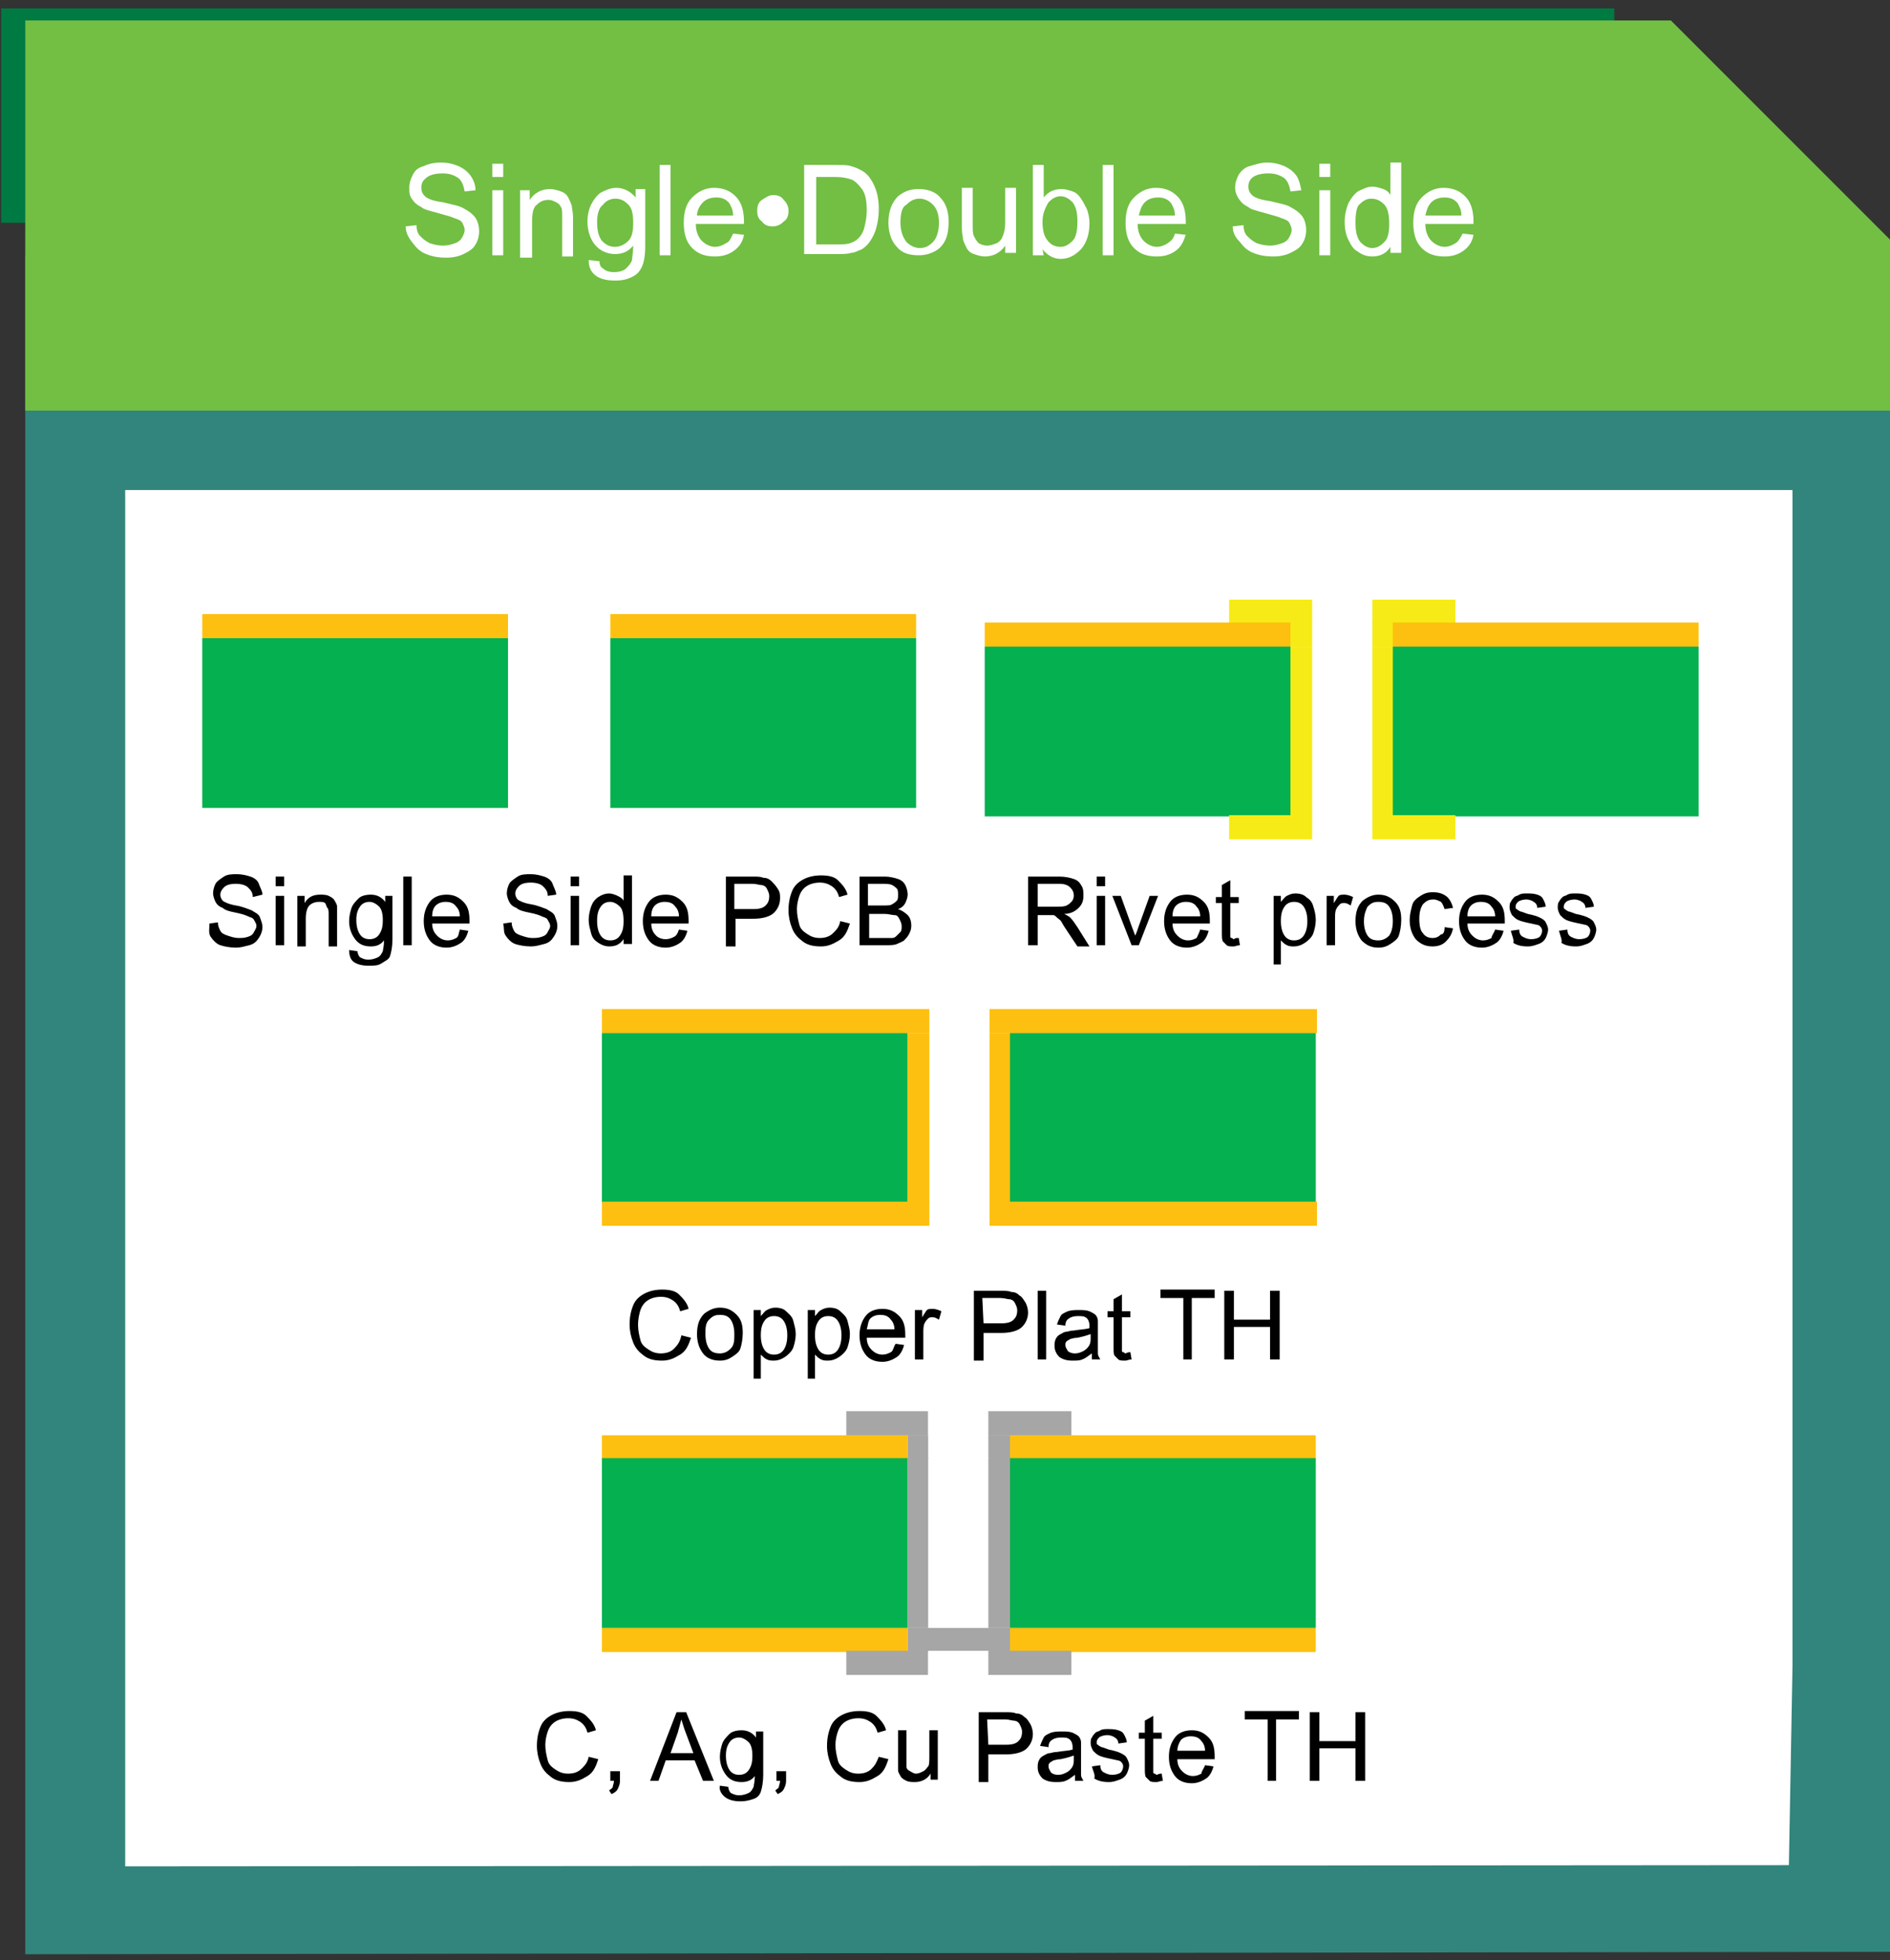 <?xml version="1.0" encoding="utf-8"?>
<!-- Generator: Adobe Illustrator 22.1.0, SVG Export Plug-In . SVG Version: 6.00 Build 0)  -->
<svg version="1.1" id="Layer_1" xmlns="http://www.w3.org/2000/svg" xmlns:xlink="http://www.w3.org/1999/xlink" x="0px" y="0px"
	 viewBox="0 0 157 162.8" style="enable-background:new 0 0 157 162.8;" xml:space="preserve">
<rect x="0" y="0" width="157" height="162.8" fill="#333333" stroke="none"/>
<style type="text/css">
	.st0{fill:#007A43;}
	.st1{opacity:0.6;}
	.st2{fill:#32BCAD;}
	.st3{fill:#FFFFFF;}
	.st4{fill:#FDC010;}
	.st5{fill:#04B04F;}
	.st6{enable-background:new    ;}
	.st7{fill:#F6EB16;}
	.st8{fill:#72BF44;}
	.st9{fill:#A6A6A6;}
</style>
<g id="Layer_1_1_">
	<g>
		<rect x="0.1" y="0.7" class="st0" width="134" height="17.8"/>
		<g class="st1">
			<polygon class="st2" points="2.1,162.3 2.1,41.5 2.1,21.2 157.2,21.2 157.2,141.8 157.1,162.1 			"/>
		</g>
		<g>
			<polygon class="st3" points="10.4,155 10.4,57.2 10.4,40.7 148.9,40.7 148.9,138.4 148.6,154.9 			"/>
		</g>
		<g>
			<rect x="16.8" y="51" class="st4" width="25.4" height="2"/>
			<rect x="50.7" y="51" class="st4" width="25.4" height="2"/>
			<rect x="16.8" y="53" class="st5" width="25.4" height="14.1"/>
			<rect x="50.7" y="53" class="st5" width="25.4" height="14.1"/>
			<g>
				<g>
					<g class="st6">
						<path d="M17.4,76.7l0.7-0.1c0,0.3,0.1,0.5,0.2,0.7s0.3,0.3,0.6,0.4s0.6,0.2,0.9,0.2s0.5,0,0.8-0.1s0.4-0.2,0.5-0.4
							s0.2-0.3,0.2-0.5s-0.1-0.3-0.2-0.5s-0.3-0.2-0.5-0.3c-0.2-0.1-0.5-0.2-1-0.3s-0.9-0.2-1.1-0.4c-0.3-0.1-0.5-0.3-0.6-0.5
							s-0.2-0.5-0.2-0.7c0-0.3,0.1-0.6,0.2-0.8s0.4-0.4,0.7-0.6s0.7-0.2,1.1-0.2s0.8,0.1,1.1,0.2s0.6,0.3,0.7,0.6s0.3,0.6,0.3,0.9
							L21,74.5c0-0.4-0.2-0.6-0.4-0.8s-0.6-0.3-1-0.3c-0.5,0-0.8,0.1-1,0.3s-0.3,0.4-0.3,0.6s0.1,0.4,0.2,0.5s0.5,0.3,1.1,0.4
							s1,0.3,1.3,0.4c0.3,0.2,0.6,0.3,0.7,0.6s0.2,0.5,0.2,0.8s-0.1,0.6-0.3,0.9s-0.4,0.5-0.8,0.6s-0.7,0.2-1.1,0.2
							c-0.5,0-1-0.1-1.3-0.2s-0.6-0.4-0.8-0.7S17.4,77.1,17.4,76.7z"/>
						<path d="M22.9,73.6v-0.8h0.7v0.8H22.9z M22.9,78.5v-4.1h0.7v4.1H22.9z"/>
						<path d="M24.7,78.5v-4.1h0.6V75c0.3-0.5,0.7-0.7,1.3-0.7c0.2,0,0.5,0,0.7,0.1s0.4,0.2,0.5,0.4s0.2,0.3,0.2,0.5
							c0,0.1,0,0.4,0,0.7v2.6h-0.7V76c0-0.3,0-0.5-0.1-0.6S27.1,75.1,27,75s-0.3-0.1-0.5-0.1c-0.3,0-0.6,0.1-0.8,0.3
							s-0.3,0.6-0.3,1.1v2.3h-0.7V78.5z"/>
						<path d="M29,78.9l0.7,0.1c0,0.2,0.1,0.4,0.2,0.5c0.2,0.1,0.4,0.2,0.7,0.2c0.3,0,0.6-0.1,0.8-0.2s0.3-0.3,0.4-0.5
							c0-0.1,0.1-0.4,0.1-0.9c-0.3,0.4-0.7,0.5-1.1,0.5c-0.6,0-1-0.2-1.3-0.6S29,77.1,29,76.5c0-0.4,0.1-0.8,0.2-1.1
							s0.4-0.6,0.6-0.8s0.6-0.3,1-0.3c0.5,0,0.9,0.2,1.2,0.6v-0.5h0.6V78c0,0.6-0.1,1.1-0.2,1.4S32,79.8,31.7,80s-0.6,0.2-1.1,0.2
							s-0.9-0.1-1.2-0.3S29,79.3,29,78.9z M29.6,76.4c0,0.5,0.1,0.9,0.3,1.2s0.5,0.4,0.8,0.4s0.6-0.1,0.8-0.4s0.3-0.6,0.3-1.2
							c0-0.5-0.1-0.9-0.3-1.1s-0.5-0.4-0.8-0.4s-0.6,0.1-0.8,0.4S29.6,75.9,29.6,76.4z"/>
						<path d="M33.5,78.5v-5.7h0.7v5.7H33.5z"/>
						<path d="M38.2,77.2l0.7,0.1c-0.1,0.4-0.3,0.8-0.6,1s-0.7,0.4-1.2,0.4c-0.6,0-1.1-0.2-1.4-0.6s-0.5-0.9-0.5-1.6
							s0.2-1.2,0.5-1.6s0.8-0.6,1.4-0.6c0.6,0,1,0.2,1.4,0.6s0.5,0.9,0.5,1.6c0,0,0,0.1,0,0.2h-3.1c0,0.5,0.2,0.8,0.4,1
							s0.5,0.4,0.9,0.4c0.3,0,0.5-0.1,0.7-0.2S38.1,77.5,38.2,77.2z M35.9,76.1h2.3c0-0.3-0.1-0.6-0.3-0.8c-0.2-0.3-0.5-0.4-0.9-0.4
							c-0.3,0-0.6,0.1-0.8,0.3S35.9,75.7,35.9,76.1z"/>
						<path d="M41.8,76.7l0.7-0.1c0,0.3,0.1,0.5,0.2,0.7s0.3,0.3,0.6,0.4s0.6,0.2,0.9,0.2c0.3,0,0.5,0,0.8-0.1s0.4-0.2,0.5-0.4
							s0.2-0.3,0.2-0.5s-0.1-0.3-0.2-0.5s-0.3-0.2-0.5-0.3c-0.2-0.1-0.5-0.2-1-0.3s-0.9-0.2-1.1-0.4c-0.3-0.1-0.5-0.3-0.6-0.5
							s-0.2-0.5-0.2-0.7c0-0.3,0.1-0.6,0.2-0.8s0.4-0.4,0.7-0.6s0.7-0.2,1.1-0.2c0.4,0,0.8,0.1,1.1,0.2s0.6,0.3,0.7,0.6
							s0.3,0.6,0.3,0.9l-0.7,0.1c0-0.4-0.2-0.6-0.4-0.8s-0.6-0.3-1-0.3c-0.5,0-0.8,0.1-1,0.3s-0.3,0.4-0.3,0.6s0.1,0.4,0.2,0.5
							c0.1,0.1,0.5,0.3,1.1,0.4s1,0.3,1.3,0.4c0.3,0.2,0.6,0.3,0.7,0.6s0.2,0.5,0.2,0.8s-0.1,0.6-0.3,0.9s-0.4,0.5-0.8,0.6
							s-0.7,0.2-1.1,0.2c-0.5,0-1-0.1-1.3-0.2S42.2,78,42,77.7S41.9,77.1,41.8,76.7z"/>
						<path d="M47.4,73.6v-0.8h0.7v0.8H47.4z M47.4,78.5v-4.1h0.7v4.1H47.4z"/>
						<path d="M51.8,78.5V78c-0.3,0.4-0.6,0.6-1.2,0.6c-0.3,0-0.6-0.1-0.9-0.3s-0.5-0.4-0.6-0.8s-0.2-0.7-0.2-1.1s0.1-0.8,0.2-1.1
							s0.3-0.6,0.6-0.8s0.6-0.3,0.9-0.3c0.2,0,0.5,0.1,0.7,0.2s0.4,0.2,0.5,0.4v-2.1h0.7v5.7h-0.7V78.5z M49.6,76.5
							c0,0.5,0.1,0.9,0.3,1.2s0.5,0.4,0.8,0.4s0.6-0.1,0.8-0.4s0.3-0.6,0.3-1.2s-0.1-1-0.3-1.2s-0.5-0.4-0.8-0.4s-0.6,0.1-0.8,0.4
							S49.6,75.9,49.6,76.5z"/>
						<path d="M56.4,77.2l0.7,0.1c-0.1,0.4-0.3,0.8-0.6,1s-0.7,0.4-1.2,0.4c-0.6,0-1.1-0.2-1.4-0.6s-0.5-0.9-0.5-1.6
							s0.2-1.2,0.5-1.6s0.8-0.6,1.4-0.6c0.6,0,1,0.2,1.4,0.6s0.5,0.9,0.5,1.6c0,0,0,0.1,0,0.2h-3.1c0,0.5,0.2,0.8,0.4,1
							S55,78,55.3,78s0.5-0.1,0.7-0.2S56.3,77.5,56.4,77.2z M54.1,76.1h2.3c0-0.3-0.1-0.6-0.3-0.8c-0.2-0.3-0.5-0.4-0.9-0.4
							c-0.3,0-0.6,0.1-0.8,0.3S54.1,75.7,54.1,76.1z"/>
						<path d="M60.3,78.5v-5.7h2.2c0.4,0,0.7,0,0.9,0.1c0.3,0,0.5,0.1,0.7,0.3s0.3,0.3,0.5,0.6s0.2,0.5,0.2,0.8
							c0,0.5-0.2,0.9-0.5,1.2s-0.9,0.5-1.7,0.5h-1.5v2.3h-0.8V78.5z M61.1,75.5h1.5c0.5,0,0.8-0.1,1-0.3s0.3-0.4,0.3-0.8
							c0-0.2-0.1-0.4-0.2-0.6s-0.3-0.3-0.5-0.3c-0.1,0-0.4-0.1-0.7-0.1H61v2.1H61.1z"/>
						<path d="M69.8,76.5l0.8,0.2c-0.2,0.6-0.4,1.1-0.9,1.4s-0.9,0.5-1.5,0.5s-1.1-0.1-1.5-0.4s-0.7-0.6-0.9-1.1s-0.3-1-0.3-1.5
							c0-0.6,0.1-1.1,0.3-1.6s0.6-0.8,1-1s0.9-0.3,1.4-0.3c0.6,0,1.1,0.1,1.4,0.4s0.7,0.7,0.8,1.2l-0.7,0.2
							c-0.1-0.4-0.3-0.7-0.6-0.9s-0.6-0.3-1-0.3s-0.8,0.1-1.1,0.3s-0.5,0.5-0.6,0.8s-0.2,0.7-0.2,1.1c0,0.5,0.1,0.9,0.2,1.3
							s0.4,0.6,0.7,0.8s0.6,0.3,1,0.3s0.8-0.1,1.1-0.4S69.7,77,69.8,76.5z"/>
						<path d="M71.4,78.5v-5.7h2.1c0.4,0,0.8,0.1,1.1,0.2s0.5,0.3,0.6,0.5s0.2,0.5,0.2,0.8c0,0.2-0.1,0.5-0.2,0.7s-0.3,0.4-0.6,0.5
							c0.3,0.1,0.6,0.3,0.8,0.5s0.3,0.5,0.3,0.9c0,0.3-0.1,0.5-0.2,0.7s-0.3,0.4-0.4,0.5s-0.4,0.2-0.6,0.3s-0.6,0.1-0.9,0.1H71.4z
							 M72.2,75.2h1.2c0.3,0,0.6,0,0.7-0.1c0.2-0.1,0.3-0.2,0.4-0.3s0.1-0.3,0.1-0.5s0-0.4-0.1-0.5s-0.2-0.2-0.4-0.3
							s-0.5-0.1-0.9-0.1h-1.1v1.8H72.2z M72.2,77.9h1.4c0.2,0,0.4,0,0.5,0c0.2,0,0.3-0.1,0.4-0.2s0.2-0.2,0.3-0.3s0.1-0.3,0.1-0.5
							s-0.1-0.4-0.2-0.6S74.5,76,74.3,76s-0.5-0.1-0.8-0.1h-1.3V77.9z"/>
					</g>
				</g>
			</g>
		</g>
		<g>
			<rect x="102.1" y="49.8" class="st7" width="6.9" height="2"/>
			<rect x="114" y="49.8" class="st7" width="6.9" height="2"/>
			<rect x="81.8" y="51.7" class="st4" width="25.4" height="2"/>
			<rect x="107.2" y="51.7" class="st7" width="1.8" height="2"/>
			<rect x="114" y="51.7" class="st7" width="1.8" height="2"/>
			<rect x="115.7" y="51.7" class="st4" width="25.4" height="2"/>
			<rect x="81.8" y="53.7" class="st5" width="25.4" height="14.1"/>
			<rect x="107.2" y="53.7" class="st7" width="1.8" height="14.1"/>
			<rect x="114" y="53.7" class="st7" width="1.8" height="14.1"/>
			<rect x="115.7" y="53.7" class="st5" width="25.4" height="14.1"/>
			<rect x="102.1" y="67.7" class="st7" width="6.9" height="2"/>
			<rect x="114" y="67.7" class="st7" width="6.9" height="2"/>
			<g>
				<g>
					<g class="st6">
						<path d="M85.4,78.5v-5.7H88c0.5,0,0.9,0.1,1.2,0.2s0.5,0.3,0.6,0.5C90,73.8,90,74,90,74.4s-0.1,0.7-0.4,1s-0.7,0.5-1.2,0.5
							c0.2,0.1,0.4,0.2,0.5,0.3c0.2,0.2,0.4,0.5,0.6,0.8l1,1.6h-1l-0.8-1.2c-0.2-0.3-0.4-0.6-0.5-0.8c-0.1-0.2-0.3-0.3-0.4-0.4
							S87.6,76,87.5,76s-0.2,0-0.4,0h-0.9v2.5H85.4z M86.2,75.3h1.6c0.3,0,0.6,0,0.8-0.1s0.3-0.2,0.4-0.3s0.2-0.3,0.2-0.5
							c0-0.3-0.1-0.5-0.3-0.7c-0.2-0.2-0.5-0.3-0.9-0.3h-1.8C86.2,73.4,86.2,75.3,86.2,75.3z"/>
						<path d="M91.1,73.6v-0.8h0.7v0.8H91.1z M91.1,78.5v-4.1h0.7v4.1H91.1z"/>
						<path d="M94,78.5l-1.6-4.1h0.7l0.9,2.5c0.1,0.3,0.2,0.5,0.3,0.8c0.1-0.2,0.2-0.5,0.3-0.8l0.9-2.5h0.7l-1.6,4.1H94z"/>
						<path d="M99.7,77.2l0.7,0.1c-0.1,0.4-0.3,0.8-0.6,1c-0.3,0.2-0.7,0.4-1.2,0.4c-0.6,0-1.1-0.2-1.4-0.6s-0.5-0.9-0.5-1.6
							s0.2-1.2,0.5-1.6s0.8-0.6,1.4-0.6s1,0.2,1.4,0.6s0.5,0.9,0.5,1.6c0,0,0,0.1,0,0.2h-3.1c0,0.5,0.2,0.8,0.4,1
							c0.2,0.2,0.5,0.4,0.9,0.4c0.3,0,0.5-0.1,0.7-0.2C99.5,77.7,99.6,77.5,99.7,77.2z M97.4,76.1h2.3c0-0.3-0.1-0.6-0.3-0.8
							c-0.2-0.3-0.5-0.4-0.9-0.4c-0.3,0-0.6,0.1-0.8,0.3C97.5,75.4,97.4,75.7,97.4,76.1z"/>
						<path d="M102.9,77.9l0.1,0.6c-0.2,0-0.4,0.1-0.5,0.1c-0.3,0-0.5,0-0.6-0.1s-0.2-0.2-0.3-0.3c-0.1-0.1-0.1-0.4-0.1-0.8V75H101
							v-0.5h0.5v-1l0.7-0.4v1.4h0.7V75h-0.7v2.4c0,0.2,0,0.3,0,0.4s0.1,0.1,0.1,0.1c0.1,0,0.1,0.1,0.2,0.1
							C102.6,77.9,102.7,77.9,102.9,77.9z"/>
						<path d="M105.8,80.1v-5.7h0.6v0.5c0.2-0.2,0.3-0.4,0.5-0.5s0.4-0.2,0.7-0.2c0.4,0,0.7,0.1,0.9,0.3c0.3,0.2,0.5,0.4,0.6,0.8
							c0.1,0.3,0.2,0.7,0.2,1.1s-0.1,0.8-0.2,1.1s-0.4,0.6-0.7,0.8c-0.3,0.2-0.6,0.3-0.9,0.3c-0.2,0-0.4,0-0.6-0.1s-0.3-0.2-0.5-0.4
							v2L105.8,80.1L105.8,80.1z M106.4,76.5c0,0.5,0.1,0.9,0.3,1.2c0.2,0.3,0.5,0.4,0.8,0.4s0.6-0.1,0.8-0.4s0.3-0.7,0.3-1.2
							s-0.1-0.9-0.3-1.2c-0.2-0.3-0.5-0.4-0.8-0.4s-0.6,0.1-0.8,0.4S106.4,75.9,106.4,76.5z"/>
						<path d="M110.2,78.5v-4.1h0.6V75c0.2-0.3,0.3-0.5,0.4-0.6s0.3-0.1,0.5-0.1s0.5,0.1,0.7,0.2l-0.2,0.7c-0.2-0.1-0.3-0.2-0.5-0.2
							s-0.3,0-0.4,0.1s-0.2,0.2-0.3,0.4c-0.1,0.2-0.1,0.5-0.1,0.8v2.2H110.2z"/>
						<path d="M112.6,76.5c0-0.8,0.2-1.3,0.6-1.7c0.4-0.3,0.8-0.5,1.3-0.5c0.6,0,1,0.2,1.4,0.6s0.5,0.9,0.5,1.5c0,0.5-0.1,1-0.2,1.3
							s-0.4,0.5-0.7,0.7c-0.3,0.2-0.6,0.3-1,0.3c-0.6,0-1-0.2-1.4-0.6C112.8,77.7,112.6,77.2,112.6,76.5z M113.3,76.5
							c0,0.5,0.1,0.9,0.3,1.2c0.2,0.3,0.5,0.4,0.9,0.4c0.3,0,0.6-0.1,0.9-0.4c0.2-0.3,0.3-0.7,0.3-1.2s-0.1-0.9-0.3-1.2
							c-0.2-0.3-0.5-0.4-0.9-0.4s-0.6,0.1-0.9,0.4C113.5,75.5,113.3,75.9,113.3,76.5z"/>
						<path d="M120,77l0.7,0.1c-0.1,0.5-0.3,0.8-0.6,1.1c-0.3,0.3-0.7,0.4-1.1,0.4c-0.6,0-1-0.2-1.4-0.6c-0.3-0.4-0.5-0.9-0.5-1.6
							c0-0.4,0.1-0.8,0.2-1.2s0.4-0.6,0.7-0.8c0.3-0.2,0.6-0.3,1-0.3c0.5,0,0.8,0.1,1.1,0.3c0.3,0.2,0.5,0.6,0.6,1l-0.7,0.1
							c-0.1-0.3-0.2-0.5-0.3-0.6c-0.2-0.1-0.4-0.2-0.6-0.2c-0.4,0-0.6,0.1-0.9,0.4c-0.2,0.3-0.3,0.7-0.3,1.2c0,0.6,0.1,1,0.3,1.2
							c0.2,0.3,0.5,0.4,0.8,0.4s0.5-0.1,0.7-0.3C119.9,77.6,120,77.4,120,77z"/>
						<path d="M124.2,77.2l0.7,0.1c-0.1,0.4-0.3,0.8-0.6,1c-0.3,0.2-0.7,0.4-1.2,0.4c-0.6,0-1.1-0.2-1.4-0.6s-0.5-0.9-0.5-1.6
							s0.2-1.2,0.5-1.6s0.8-0.6,1.4-0.6s1,0.2,1.4,0.6s0.5,0.9,0.5,1.6c0,0,0,0.1,0,0.2h-3.1c0,0.5,0.2,0.8,0.4,1
							c0.2,0.2,0.5,0.4,0.9,0.4c0.3,0,0.5-0.1,0.7-0.2C123.9,77.7,124.1,77.5,124.2,77.2z M121.9,76.1h2.3c0-0.3-0.1-0.6-0.3-0.8
							c-0.2-0.3-0.5-0.4-0.9-0.4c-0.3,0-0.6,0.1-0.8,0.3C122,75.4,121.9,75.7,121.9,76.1z"/>
						<path d="M125.5,77.3l0.7-0.1c0,0.3,0.1,0.5,0.3,0.6c0.2,0.1,0.4,0.2,0.7,0.2c0.3,0,0.6-0.1,0.7-0.2s0.2-0.3,0.2-0.5
							s-0.1-0.3-0.2-0.4s-0.3-0.1-0.7-0.2c-0.5-0.1-0.9-0.2-1.1-0.3s-0.3-0.2-0.5-0.4c-0.1-0.2-0.2-0.4-0.2-0.6s0-0.4,0.1-0.5
							c0.1-0.2,0.2-0.3,0.3-0.4c0.1-0.1,0.3-0.1,0.4-0.2c0.2-0.1,0.4-0.1,0.6-0.1c0.3,0,0.6,0,0.9,0.1c0.3,0.1,0.4,0.2,0.5,0.4
							s0.2,0.4,0.2,0.6l-0.7,0.1c0-0.2-0.1-0.4-0.3-0.5c-0.1-0.1-0.4-0.2-0.6-0.2c-0.3,0-0.6,0.1-0.7,0.2s-0.2,0.2-0.2,0.4
							c0,0.1,0,0.2,0.1,0.2c0.1,0.1,0.1,0.1,0.3,0.2c0.1,0,0.3,0.1,0.6,0.2c0.5,0.1,0.8,0.2,1,0.3c0.2,0.1,0.4,0.2,0.5,0.4
							c0.1,0.2,0.2,0.4,0.2,0.6s-0.1,0.5-0.2,0.7s-0.3,0.4-0.6,0.5s-0.5,0.2-0.9,0.2c-0.5,0-0.9-0.1-1.2-0.3
							C125.8,78.1,125.6,77.7,125.5,77.3z"/>
						<path d="M129.5,77.3l0.7-0.1c0,0.3,0.1,0.5,0.3,0.6s0.4,0.2,0.7,0.2s0.6-0.1,0.7-0.2s0.2-0.3,0.2-0.5s-0.1-0.3-0.2-0.4
							c-0.1-0.1-0.3-0.1-0.7-0.2c-0.5-0.1-0.9-0.2-1.1-0.3s-0.3-0.2-0.5-0.4c-0.1-0.2-0.2-0.4-0.2-0.6s0-0.4,0.1-0.5
							c0.1-0.2,0.2-0.3,0.3-0.4s0.3-0.1,0.4-0.2c0.2-0.1,0.4-0.1,0.6-0.1c0.3,0,0.6,0,0.9,0.1s0.4,0.2,0.5,0.4s0.2,0.4,0.2,0.6
							l-0.7,0.1c0-0.2-0.1-0.4-0.3-0.5c-0.1-0.1-0.4-0.2-0.6-0.2c-0.3,0-0.6,0.1-0.7,0.2c-0.1,0.1-0.2,0.2-0.2,0.4
							c0,0.1,0,0.2,0.1,0.2c0.1,0.1,0.1,0.1,0.3,0.2c0.1,0,0.3,0.1,0.6,0.2c0.5,0.1,0.8,0.2,1,0.3c0.2,0.1,0.4,0.2,0.5,0.4
							c0.1,0.2,0.2,0.4,0.2,0.6s-0.1,0.5-0.2,0.7s-0.3,0.4-0.6,0.5s-0.5,0.2-0.9,0.2c-0.5,0-0.9-0.1-1.2-0.3
							C129.8,78.1,129.6,77.7,129.5,77.3z"/>
					</g>
				</g>
			</g>
		</g>
		<polygon class="st8" points="138.8,1.7 2.1,1.7 2.1,34.1 157.2,34.1 157.2,20.1 		"/>
		<g class="st6">
			<path class="st3" d="M33.7,18.8l0.9-0.1c0,0.4,0.1,0.7,0.3,0.9c0.2,0.2,0.4,0.4,0.8,0.6c0.3,0.1,0.7,0.2,1.1,0.2
				c0.4,0,0.7-0.1,1-0.2s0.5-0.3,0.6-0.5s0.2-0.4,0.2-0.6s-0.1-0.4-0.2-0.6c-0.1-0.2-0.4-0.3-0.7-0.4c-0.2-0.1-0.6-0.2-1.3-0.4
				s-1.2-0.3-1.4-0.5c-0.4-0.2-0.6-0.4-0.8-0.7S34,16,34,15.6s0.1-0.7,0.3-1.1s0.5-0.6,0.9-0.7c0.4-0.2,0.9-0.3,1.4-0.3
				c0.6,0,1,0.1,1.5,0.3c0.4,0.2,0.7,0.4,1,0.8c0.2,0.3,0.4,0.7,0.4,1.2l-0.9,0.1c-0.1-0.5-0.2-0.8-0.5-1.1
				c-0.3-0.2-0.7-0.4-1.3-0.4s-1,0.1-1.3,0.3C35.1,15,35,15.2,35,15.6c0,0.3,0.1,0.5,0.3,0.7s0.7,0.4,1.5,0.5
				c0.8,0.2,1.4,0.3,1.7,0.5c0.4,0.2,0.8,0.5,1,0.8s0.3,0.7,0.3,1.1s-0.1,0.8-0.3,1.1c-0.2,0.4-0.6,0.6-1,0.8s-0.9,0.3-1.4,0.3
				c-0.7,0-1.2-0.1-1.7-0.3s-0.8-0.5-1.1-0.9C33.9,19.7,33.7,19.3,33.7,18.8z"/>
			<path class="st3" d="M40.9,14.7v-1.1h0.9v1.1H40.9z M40.9,21.2v-5.4h0.9v5.4H40.9z"/>
			<path class="st3" d="M43.2,21.2v-5.4H44v0.8c0.4-0.6,1-0.9,1.7-0.9c0.3,0,0.6,0.1,0.9,0.2s0.5,0.3,0.6,0.5s0.2,0.4,0.3,0.7
				c0,0.2,0.1,0.5,0.1,0.9v3.3h-0.9V18c0-0.4,0-0.7-0.1-0.8c-0.1-0.2-0.2-0.3-0.4-0.4s-0.4-0.2-0.6-0.2c-0.4,0-0.7,0.1-1,0.4
				c-0.3,0.2-0.4,0.7-0.4,1.4v3h-1V21.2z"/>
			<path class="st3" d="M48.9,21.6l0.9,0.1c0,0.3,0.1,0.5,0.3,0.6c0.2,0.2,0.5,0.3,0.9,0.3s0.8-0.1,1-0.3c0.2-0.2,0.4-0.4,0.5-0.7
				c0-0.2,0.1-0.6,0.1-1.2c-0.4,0.5-0.9,0.7-1.5,0.7c-0.7,0-1.3-0.3-1.7-0.8s-0.6-1.2-0.6-1.9c0-0.5,0.1-1,0.3-1.4s0.5-0.8,0.8-1
				c0.4-0.2,0.8-0.4,1.3-0.4c0.6,0,1.2,0.3,1.6,0.8v-0.7h0.8v4.7c0,0.8-0.1,1.4-0.3,1.8s-0.4,0.6-0.8,0.8c-0.4,0.2-0.8,0.3-1.4,0.3
				c-0.6,0-1.2-0.1-1.6-0.4C49.1,22.6,48.9,22.2,48.9,21.6z M49.6,18.4c0,0.7,0.1,1.2,0.4,1.6c0.3,0.3,0.6,0.5,1.1,0.5
				c0.4,0,0.8-0.2,1.1-0.5s0.4-0.8,0.4-1.5s-0.1-1.2-0.4-1.5c-0.3-0.3-0.6-0.5-1.1-0.5c-0.4,0-0.8,0.2-1,0.5
				C49.8,17.2,49.6,17.7,49.6,18.4z"/>
			<path class="st3" d="M54.8,21.2v-7.5h0.9v7.5H54.8z"/>
			<path class="st3" d="M60.9,19.4l0.9,0.1c-0.1,0.6-0.4,1-0.8,1.3c-0.4,0.3-0.9,0.5-1.6,0.5c-0.8,0-1.4-0.2-1.9-0.7
				s-0.7-1.2-0.7-2.1s0.2-1.6,0.7-2.1c0.5-0.5,1.1-0.8,1.8-0.8s1.3,0.2,1.8,0.7c0.5,0.5,0.7,1.2,0.7,2.1c0,0.1,0,0.1,0,0.2h-4
				c0,0.6,0.2,1.1,0.5,1.4s0.7,0.5,1.1,0.5c0.3,0,0.6-0.1,0.9-0.3C60.6,20.1,60.7,19.8,60.9,19.4z M57.9,17.9h3c0-0.5-0.2-0.8-0.3-1
				c-0.3-0.4-0.7-0.5-1.1-0.5c-0.4,0-0.8,0.1-1.1,0.4C58.1,17.1,57.9,17.5,57.9,17.9z"/>
			<path class="st3" d="M62.9,17.5c0-0.4,0.1-0.7,0.4-0.9s0.6-0.4,0.9-0.4c0.4,0,0.7,0.1,0.9,0.4c0.3,0.3,0.4,0.6,0.4,0.9
				c0,0.4-0.1,0.7-0.4,0.9c-0.3,0.3-0.6,0.4-0.9,0.4c-0.4,0-0.7-0.1-0.9-0.4C63,18.2,62.9,17.9,62.9,17.5z"/>
			<path class="st3" d="M66.8,21.2v-7.5h2.6c0.6,0,1,0,1.3,0.1c0.4,0.1,0.8,0.3,1.1,0.5c0.4,0.3,0.7,0.8,0.9,1.3
				c0.2,0.5,0.3,1.1,0.3,1.8c0,0.6-0.1,1.1-0.2,1.5s-0.3,0.8-0.5,1.1s-0.4,0.5-0.7,0.7C71.3,20.8,71,21,70.7,21
				c-0.3,0.1-0.7,0.1-1.2,0.1h-2.7V21.2z M67.8,20.3h1.6c0.5,0,0.9,0,1.2-0.1c0.3-0.1,0.5-0.2,0.7-0.4c0.2-0.2,0.4-0.5,0.5-0.9
				S72,18,72,17.5c0-0.8-0.1-1.4-0.4-1.8c-0.3-0.4-0.6-0.7-0.9-0.8s-0.7-0.2-1.3-0.2h-1.6L67.8,20.3L67.8,20.3z"/>
			<path class="st3" d="M73.8,18.5c0-1,0.3-1.7,0.8-2.2c0.5-0.4,1-0.6,1.7-0.6s1.4,0.2,1.8,0.7c0.5,0.5,0.7,1.2,0.7,2
				c0,0.7-0.1,1.2-0.3,1.6c-0.2,0.4-0.5,0.7-0.9,0.9s-0.8,0.3-1.3,0.3c-0.8,0-1.4-0.2-1.8-0.7C74.1,20.1,73.8,19.4,73.8,18.5z
				 M74.8,18.5c0,0.7,0.2,1.2,0.5,1.6c0.3,0.3,0.7,0.5,1.1,0.5c0.5,0,0.8-0.2,1.1-0.5c0.3-0.3,0.5-0.9,0.5-1.6s-0.2-1.2-0.5-1.5
				s-0.7-0.5-1.1-0.5c-0.5,0-0.8,0.2-1.1,0.5C74.9,17.2,74.8,17.8,74.8,18.5z"/>
			<path class="st3" d="M83.5,21.2v-0.8c-0.4,0.6-1,0.9-1.7,0.9c-0.3,0-0.6-0.1-0.9-0.2s-0.5-0.3-0.6-0.5s-0.2-0.4-0.3-0.7
				c0-0.2-0.1-0.5-0.1-0.9v-3.4h0.9v3c0,0.5,0,0.8,0.1,1s0.2,0.4,0.4,0.6c0.2,0.1,0.4,0.2,0.7,0.2c0.3,0,0.5-0.1,0.8-0.2
				c0.2-0.1,0.4-0.3,0.5-0.6c0.1-0.2,0.2-0.6,0.2-1.1v-2.9h0.9V21h-0.9V21.2z"/>
			<path class="st3" d="M86.7,21.2h-0.9v-7.5h0.9v2.7c0.4-0.5,0.9-0.7,1.5-0.7c0.3,0,0.6,0.1,0.9,0.2c0.3,0.1,0.5,0.3,0.7,0.6
				s0.3,0.5,0.5,0.9c0.1,0.3,0.2,0.7,0.2,1.1c0,0.9-0.2,1.6-0.7,2.2c-0.5,0.5-1,0.8-1.7,0.8c-0.6,0-1.1-0.3-1.5-0.8L86.7,21.2
				L86.7,21.2z M86.6,18.4c0,0.6,0.1,1.1,0.3,1.4c0.3,0.5,0.7,0.7,1.2,0.7c0.4,0,0.7-0.2,1-0.5s0.4-0.9,0.4-1.6s-0.1-1.2-0.4-1.6
				c-0.3-0.3-0.6-0.5-1-0.5s-0.7,0.2-1,0.5C86.8,17.3,86.6,17.8,86.6,18.4z"/>
			<path class="st3" d="M91.6,21.2v-7.5h0.9v7.5H91.6z"/>
			<path class="st3" d="M97.6,19.4l0.9,0.1c-0.2,0.6-0.4,1-0.8,1.3s-0.9,0.5-1.6,0.5c-0.8,0-1.4-0.2-1.9-0.7s-0.7-1.2-0.7-2.1
				s0.2-1.6,0.7-2.1c0.5-0.5,1.1-0.8,1.8-0.8c0.7,0,1.3,0.2,1.8,0.7c0.5,0.5,0.7,1.2,0.7,2.1c0,0.1,0,0.1,0,0.2h-4
				c0,0.6,0.2,1.1,0.5,1.4s0.7,0.5,1.1,0.5c0.3,0,0.6-0.1,0.9-0.3S97.5,19.8,97.6,19.4z M94.6,17.9h3c0-0.5-0.2-0.8-0.3-1
				c-0.3-0.4-0.7-0.5-1.1-0.5s-0.8,0.1-1.1,0.4C94.8,17.1,94.7,17.5,94.6,17.9z"/>
			<path class="st3" d="M102.4,18.8l0.9-0.1c0,0.4,0.1,0.7,0.3,0.9c0.2,0.2,0.4,0.4,0.8,0.6c0.3,0.1,0.7,0.2,1.1,0.2s0.7-0.1,1-0.2
				s0.5-0.3,0.6-0.5s0.2-0.4,0.2-0.6s-0.1-0.4-0.2-0.6s-0.4-0.3-0.7-0.4c-0.2-0.1-0.6-0.2-1.3-0.4c-0.7-0.2-1.2-0.3-1.4-0.5
				c-0.4-0.2-0.6-0.4-0.8-0.7c-0.2-0.3-0.3-0.6-0.3-0.9c0-0.4,0.1-0.7,0.3-1.1c0.2-0.3,0.5-0.6,0.9-0.7s0.9-0.3,1.4-0.3
				c0.6,0,1,0.1,1.5,0.3c0.4,0.2,0.7,0.4,1,0.8c0.2,0.3,0.3,0.7,0.4,1.2l-0.9,0.1c-0.1-0.5-0.2-0.8-0.5-1.1
				c-0.3-0.2-0.7-0.4-1.3-0.4c-0.6,0-1,0.1-1.3,0.3s-0.4,0.5-0.4,0.8s0.1,0.5,0.3,0.7c0.2,0.2,0.7,0.4,1.5,0.5
				c0.8,0.2,1.4,0.3,1.7,0.5c0.4,0.2,0.8,0.5,1,0.8s0.3,0.7,0.3,1.1s-0.1,0.8-0.3,1.1c-0.2,0.4-0.6,0.6-1,0.8s-0.9,0.3-1.4,0.3
				c-0.7,0-1.2-0.1-1.7-0.3c-0.5-0.2-0.8-0.5-1.1-0.9C102.6,19.7,102.4,19.3,102.4,18.8z"/>
			<path class="st3" d="M109.6,14.7v-1.1h0.9v1.1H109.6z M109.6,21.2v-5.4h0.9v5.4H109.6z"/>
			<path class="st3" d="M115.5,21.2v-0.7c-0.3,0.5-0.8,0.8-1.5,0.8c-0.4,0-0.8-0.1-1.2-0.4c-0.4-0.2-0.6-0.6-0.8-1
				c-0.2-0.4-0.3-0.9-0.3-1.5c0-0.5,0.1-1,0.3-1.5c0.2-0.4,0.5-0.8,0.8-1c0.4-0.2,0.8-0.4,1.2-0.4c0.3,0,0.6,0.1,0.9,0.2
				s0.5,0.3,0.6,0.5v-2.7h0.9V21h-0.9V21.2z M112.6,18.5c0,0.7,0.1,1.2,0.4,1.6c0.3,0.3,0.6,0.5,1,0.5s0.7-0.2,1-0.5
				s0.4-0.8,0.4-1.5s-0.1-1.3-0.4-1.6c-0.3-0.3-0.6-0.5-1.1-0.5c-0.4,0-0.7,0.2-1,0.5C112.7,17.2,112.6,17.7,112.6,18.5z"/>
			<path class="st3" d="M121.5,19.4l0.9,0.1c-0.1,0.6-0.4,1-0.8,1.3s-0.9,0.5-1.6,0.5c-0.8,0-1.4-0.2-1.9-0.7s-0.7-1.2-0.7-2.1
				s0.2-1.6,0.7-2.1c0.5-0.5,1.1-0.8,1.8-0.8c0.7,0,1.3,0.2,1.8,0.7c0.5,0.5,0.7,1.2,0.7,2.1c0,0.1,0,0.1,0,0.2h-4
				c0,0.6,0.2,1.1,0.5,1.4s0.7,0.5,1.1,0.5c0.3,0,0.6-0.1,0.9-0.3C121.1,20.1,121.3,19.8,121.5,19.4z M118.4,17.9h3
				c0-0.5-0.2-0.8-0.3-1c-0.3-0.4-0.7-0.5-1.1-0.5s-0.8,0.1-1.1,0.4S118.5,17.5,118.4,17.9z"/>
		</g>
		<g>
			<g>
				<g>
					<g class="st6">
						<path d="M56.6,110.9l0.8,0.2c-0.2,0.6-0.4,1.1-0.9,1.4S55.6,113,55,113s-1.1-0.1-1.5-0.4s-0.7-0.6-0.9-1.1s-0.3-1-0.3-1.5
							c0-0.6,0.1-1.1,0.3-1.6s0.6-0.8,1-1s0.9-0.3,1.4-0.3c0.6,0,1.1,0.1,1.4,0.4s0.7,0.7,0.8,1.2l-0.7,0.2
							c-0.1-0.4-0.3-0.7-0.6-0.9s-0.6-0.3-1-0.3s-0.8,0.1-1.1,0.3s-0.5,0.5-0.6,0.8S53,109.6,53,110c0,0.5,0.1,0.9,0.2,1.3
							s0.4,0.6,0.7,0.8s0.6,0.3,1,0.3s0.8-0.1,1.1-0.4S56.5,111.4,56.6,110.9z"/>
						<path d="M57.9,110.8c0-0.8,0.2-1.3,0.6-1.7c0.4-0.3,0.8-0.5,1.3-0.5c0.6,0,1,0.2,1.4,0.6s0.5,0.9,0.5,1.5c0,0.5-0.1,1-0.2,1.3
							s-0.4,0.5-0.7,0.7s-0.6,0.3-1,0.3c-0.6,0-1.1-0.2-1.4-0.6S57.9,111.5,57.9,110.8z M58.6,110.8c0,0.5,0.1,0.9,0.3,1.2
							s0.5,0.4,0.9,0.4c0.3,0,0.6-0.1,0.9-0.4s0.3-0.7,0.3-1.2s-0.1-0.9-0.3-1.2s-0.5-0.4-0.9-0.4s-0.6,0.1-0.9,0.4
							S58.6,110.3,58.6,110.8z"/>
						<path d="M62.6,114.5v-5.7h0.6v0.5c0.2-0.2,0.3-0.4,0.5-0.5s0.4-0.2,0.7-0.2c0.4,0,0.7,0.1,0.9,0.3s0.5,0.4,0.6,0.8
							s0.2,0.7,0.2,1.1s-0.1,0.8-0.2,1.1s-0.4,0.6-0.7,0.8s-0.6,0.3-0.9,0.3c-0.2,0-0.4,0-0.6-0.1s-0.3-0.2-0.5-0.4v2L62.6,114.5
							L62.6,114.5z M63.2,110.9c0,0.5,0.1,0.9,0.3,1.2s0.5,0.4,0.8,0.4s0.6-0.1,0.8-0.4s0.3-0.7,0.3-1.2s-0.1-0.9-0.3-1.2
							s-0.5-0.4-0.8-0.4s-0.6,0.1-0.8,0.4S63.2,110.3,63.2,110.9z"/>
						<path d="M67.1,114.5v-5.7h0.6v0.5c0.2-0.2,0.3-0.4,0.5-0.5s0.4-0.2,0.7-0.2c0.4,0,0.7,0.1,0.9,0.3s0.5,0.4,0.6,0.8
							s0.2,0.7,0.2,1.1s-0.1,0.8-0.2,1.1s-0.4,0.6-0.7,0.8s-0.6,0.3-0.9,0.3c-0.2,0-0.4,0-0.6-0.1s-0.3-0.2-0.5-0.4v2L67.1,114.5
							L67.1,114.5z M67.7,110.9c0,0.5,0.1,0.9,0.3,1.2s0.5,0.4,0.8,0.4s0.6-0.1,0.8-0.4s0.3-0.7,0.3-1.2s-0.1-0.9-0.3-1.2
							s-0.5-0.4-0.8-0.4s-0.6,0.1-0.8,0.4S67.7,110.3,67.7,110.9z"/>
						<path d="M74.4,111.6l0.7,0.1c-0.1,0.4-0.3,0.8-0.6,1s-0.7,0.4-1.2,0.4c-0.6,0-1.1-0.2-1.4-0.6s-0.5-0.9-0.5-1.6
							s0.2-1.2,0.5-1.6s0.8-0.6,1.4-0.6s1,0.2,1.4,0.6s0.5,0.9,0.5,1.6c0,0,0,0.1,0,0.2H72c0,0.5,0.2,0.8,0.4,1s0.5,0.4,0.9,0.4
							c0.3,0,0.5-0.1,0.7-0.2S74.2,111.9,74.4,111.6z M72,110.4h2.3c0-0.3-0.1-0.6-0.3-0.8c-0.2-0.3-0.5-0.4-0.9-0.4
							c-0.3,0-0.6,0.1-0.8,0.3S72.1,110.1,72,110.4z"/>
						<path d="M76,112.9v-4.1h0.6v0.6c0.2-0.3,0.3-0.5,0.4-0.6s0.3-0.1,0.5-0.1s0.5,0.1,0.7,0.2l-0.2,0.7c-0.2-0.1-0.3-0.2-0.5-0.2
							s-0.3,0-0.4,0.1s-0.2,0.2-0.3,0.4c-0.1,0.2-0.1,0.5-0.1,0.8v2.2H76z"/>
						<path d="M80.9,112.9v-5.7h2.2c0.4,0,0.7,0,0.9,0.1c0.3,0,0.5,0.1,0.7,0.3c0.2,0.1,0.3,0.3,0.5,0.6c0.1,0.2,0.2,0.5,0.2,0.8
							c0,0.5-0.2,0.9-0.5,1.2c-0.3,0.3-0.9,0.5-1.7,0.5h-1.5v2.3h-0.8V112.9z M81.7,109.9h1.5c0.5,0,0.8-0.1,1-0.3
							c0.2-0.2,0.3-0.4,0.3-0.8c0-0.2-0.1-0.4-0.2-0.6s-0.3-0.3-0.5-0.3c-0.1,0-0.4-0.1-0.7-0.1h-1.5L81.7,109.9L81.7,109.9z"/>
						<path d="M86.2,112.9v-5.7h0.7v5.7H86.2z"/>
						<path d="M90.7,112.4c-0.3,0.2-0.5,0.4-0.8,0.5c-0.2,0.1-0.5,0.1-0.8,0.1c-0.5,0-0.8-0.1-1.1-0.3c-0.2-0.2-0.4-0.5-0.4-0.9
							c0-0.2,0-0.4,0.1-0.6s0.2-0.3,0.4-0.4c0.2-0.1,0.3-0.2,0.5-0.2c0.1,0,0.3-0.1,0.6-0.1c0.6-0.1,1-0.1,1.3-0.2
							c0-0.1,0-0.2,0-0.2c0-0.3-0.1-0.5-0.2-0.6c-0.2-0.2-0.4-0.2-0.8-0.2c-0.3,0-0.6,0.1-0.7,0.2c-0.2,0.1-0.3,0.3-0.3,0.6
							l-0.7-0.1c0.1-0.3,0.2-0.5,0.3-0.7c0.1-0.2,0.4-0.3,0.6-0.4c0.3-0.1,0.6-0.1,0.9-0.1c0.4,0,0.6,0,0.9,0.1
							c0.2,0.1,0.4,0.2,0.5,0.3c0.1,0.1,0.2,0.3,0.2,0.5c0,0.1,0,0.3,0,0.6v0.9c0,0.7,0,1.1,0,1.2c0,0.2,0.1,0.3,0.2,0.5h-0.7
							C90.7,112.8,90.7,112.6,90.7,112.4z M90.6,110.8c-0.3,0.1-0.6,0.2-1.1,0.3c-0.3,0-0.5,0.1-0.6,0.1c-0.1,0.1-0.2,0.1-0.3,0.2
							c-0.1,0.1-0.1,0.2-0.1,0.3c0,0.2,0.1,0.3,0.2,0.5c0.1,0.1,0.3,0.2,0.6,0.2c0.3,0,0.5-0.1,0.7-0.2s0.4-0.3,0.5-0.5
							s0.1-0.4,0.1-0.7C90.6,111,90.6,110.8,90.6,110.8z"/>
						<path d="M93.9,112.3l0.1,0.6c-0.2,0-0.4,0.1-0.5,0.1c-0.3,0-0.5,0-0.6-0.1s-0.2-0.2-0.3-0.3c-0.1-0.1-0.1-0.4-0.1-0.8v-2.4H92
							v-0.5h0.5v-1l0.7-0.4v1.4h0.7v0.5h-0.7v2.4c0,0.2,0,0.3,0,0.4s0.1,0.1,0.1,0.1c0.1,0,0.1,0.1,0.2,0.1
							C93.7,112.3,93.8,112.3,93.9,112.3z"/>
						<path d="M98.3,112.9v-5.1h-1.9v-0.7h4.5v0.7H99v5.1H98.3z"/>
						<path d="M101.7,112.9v-5.7h0.8v2.4h3v-2.4h0.8v5.7h-0.8v-2.7h-3v2.7H101.7z"/>
					</g>
				</g>
			</g>
			<g>
				<rect x="50" y="83.8" class="st4" width="27.2" height="2"/>
				<rect x="82.2" y="83.8" class="st4" width="27.2" height="2"/>
				<rect x="50" y="85.8" class="st5" width="25.4" height="14.1"/>
				<rect x="75.4" y="85.8" class="st4" width="1.8" height="14.1"/>
				<rect x="82.2" y="85.8" class="st4" width="1.8" height="14.1"/>
				<rect x="83.9" y="85.8" class="st5" width="25.4" height="14.1"/>
				<rect x="50" y="99.8" class="st4" width="27.2" height="2"/>
				<rect x="82.2" y="99.8" class="st4" width="27.2" height="2"/>
			</g>
		</g>
		<g>
			<g>
				<g>
					<g class="st6">
						<path d="M48.9,145.9l0.8,0.2c-0.2,0.6-0.4,1.1-0.9,1.4s-0.9,0.5-1.5,0.5s-1.1-0.1-1.5-0.4s-0.7-0.6-0.9-1.1s-0.3-1-0.3-1.5
							c0-0.6,0.1-1.1,0.3-1.6s0.6-0.8,1-1s0.9-0.3,1.4-0.3c0.6,0,1.1,0.1,1.4,0.4s0.7,0.7,0.8,1.2l-0.7,0.2
							c-0.1-0.4-0.3-0.7-0.6-0.9s-0.6-0.3-1-0.3s-0.8,0.1-1.1,0.3s-0.5,0.5-0.6,0.8s-0.2,0.7-0.2,1.1c0,0.5,0.1,0.9,0.2,1.3
							s0.4,0.6,0.7,0.8s0.6,0.3,1,0.3s0.8-0.1,1.1-0.4S48.8,146.4,48.9,145.9z"/>
						<path d="M50.7,147.9v-0.8h0.8v0.8c0,0.3-0.1,0.5-0.2,0.7s-0.3,0.3-0.5,0.4l-0.2-0.3c0.1-0.1,0.3-0.2,0.3-0.3s0.1-0.3,0.1-0.5
							L50.7,147.9L50.7,147.9z"/>
						<path d="M54,147.9l2.2-5.7H57l2.3,5.7h-0.9l-0.7-1.7h-2.4l-0.6,1.7H54z M55.7,145.6h1.9L57,144c-0.2-0.5-0.3-0.9-0.4-1.2
							c-0.1,0.4-0.2,0.7-0.3,1.1L55.7,145.6z"/>
						<path d="M59.8,148.3l0.7,0.1c0,0.2,0.1,0.4,0.2,0.5c0.2,0.1,0.4,0.2,0.7,0.2s0.6-0.1,0.8-0.2s0.3-0.3,0.4-0.5
							c0-0.1,0.1-0.4,0.1-0.9c-0.3,0.4-0.7,0.5-1.1,0.5c-0.6,0-1-0.2-1.3-0.6s-0.5-0.9-0.5-1.5c0-0.4,0.1-0.8,0.2-1.1
							s0.4-0.6,0.6-0.8s0.6-0.3,1-0.3c0.5,0,0.9,0.2,1.2,0.6v-0.5h0.6v3.6c0,0.6-0.1,1.1-0.2,1.4s-0.3,0.5-0.6,0.6s-0.6,0.2-1.1,0.2
							s-0.9-0.1-1.2-0.3S59.7,148.7,59.8,148.3z M60.3,145.8c0,0.5,0.1,0.9,0.3,1.2s0.5,0.4,0.8,0.4s0.6-0.1,0.8-0.4
							s0.3-0.6,0.3-1.2c0-0.5-0.1-0.9-0.3-1.1s-0.5-0.4-0.8-0.4s-0.6,0.1-0.8,0.4S60.3,145.3,60.3,145.8z"/>
						<path d="M64.5,147.9v-0.8h0.8v0.8c0,0.3-0.1,0.5-0.2,0.7s-0.3,0.3-0.5,0.4l-0.2-0.3c0.1-0.1,0.3-0.2,0.3-0.3s0.1-0.3,0.1-0.5
							L64.5,147.9L64.5,147.9z"/>
						<path d="M73,145.9l0.8,0.2c-0.2,0.6-0.4,1.1-0.9,1.4S72,148,71.4,148s-1.1-0.1-1.5-0.4s-0.7-0.6-0.9-1.1s-0.3-1-0.3-1.5
							c0-0.6,0.1-1.1,0.3-1.6s0.6-0.8,1-1s0.9-0.3,1.4-0.3c0.6,0,1.1,0.1,1.4,0.4s0.7,0.7,0.8,1.2l-0.7,0.2
							c-0.1-0.4-0.3-0.7-0.6-0.9s-0.6-0.3-1-0.3s-0.8,0.1-1.1,0.3s-0.5,0.5-0.6,0.8s-0.2,0.7-0.2,1.1c0,0.5,0.1,0.9,0.2,1.3
							s0.4,0.6,0.7,0.8s0.6,0.3,1,0.3s0.8-0.1,1.1-0.4S72.8,146.4,73,145.9z"/>
						<path d="M77.3,147.9v-0.6c-0.3,0.5-0.8,0.7-1.3,0.7c-0.2,0-0.5,0-0.7-0.1s-0.4-0.2-0.5-0.4s-0.2-0.3-0.2-0.5
							c0-0.1,0-0.4,0-0.7v-2.6h0.7v2.3c0,0.4,0,0.6,0,0.7c0,0.2,0.1,0.3,0.3,0.4s0.3,0.2,0.5,0.2s0.4-0.1,0.6-0.2s0.3-0.3,0.4-0.4
							s0.1-0.5,0.1-0.8v-2.2h0.7v4.1h-0.6V147.9z"/>
						<path d="M81.3,147.9v-5.7h2.2c0.4,0,0.7,0,0.9,0.1c0.3,0,0.5,0.1,0.7,0.3c0.2,0.1,0.3,0.3,0.5,0.6c0.1,0.2,0.2,0.5,0.2,0.8
							c0,0.5-0.2,0.9-0.5,1.2s-0.9,0.5-1.7,0.5h-1.5v2.3h-0.8V147.9z M82.1,144.9h1.5c0.5,0,0.8-0.1,1-0.3s0.3-0.4,0.3-0.8
							c0-0.2-0.1-0.4-0.2-0.6s-0.3-0.3-0.5-0.3c-0.1,0-0.4-0.1-0.7-0.1H82L82.1,144.9L82.1,144.9z"/>
						<path d="M89.3,147.4c-0.3,0.2-0.5,0.4-0.8,0.5c-0.2,0.1-0.5,0.1-0.8,0.1c-0.5,0-0.8-0.1-1.1-0.3c-0.2-0.2-0.4-0.5-0.4-0.9
							c0-0.2,0-0.4,0.1-0.6c0.1-0.2,0.2-0.3,0.4-0.4c0.2-0.1,0.3-0.2,0.5-0.2c0.1,0,0.3-0.1,0.6-0.1c0.6-0.1,1-0.1,1.3-0.2
							c0-0.1,0-0.2,0-0.2c0-0.3-0.1-0.5-0.2-0.6c-0.2-0.2-0.4-0.2-0.8-0.2c-0.3,0-0.6,0.1-0.7,0.2c-0.2,0.1-0.3,0.3-0.3,0.6
							l-0.7-0.1c0.1-0.3,0.2-0.5,0.3-0.7c0.1-0.2,0.4-0.3,0.6-0.4c0.3-0.1,0.6-0.1,0.9-0.1c0.4,0,0.6,0,0.9,0.1
							c0.2,0.1,0.4,0.2,0.5,0.3s0.2,0.3,0.2,0.5c0,0.1,0,0.3,0,0.6v0.9c0,0.7,0,1.1,0,1.2c0,0.2,0.1,0.3,0.2,0.5h-0.7
							C89.3,147.8,89.3,147.6,89.3,147.4z M89.2,145.8c-0.3,0.1-0.6,0.2-1.1,0.3c-0.3,0-0.5,0.1-0.6,0.1c-0.1,0.1-0.2,0.1-0.3,0.2
							c-0.1,0.1-0.1,0.2-0.1,0.3c0,0.2,0.1,0.3,0.2,0.5c0.1,0.1,0.3,0.2,0.6,0.2c0.3,0,0.5-0.1,0.7-0.2s0.4-0.3,0.5-0.5
							s0.1-0.4,0.1-0.7C89.2,146,89.2,145.8,89.2,145.8z"/>
						<path d="M90.7,146.7l0.7-0.1c0,0.3,0.1,0.5,0.3,0.6c0.2,0.1,0.4,0.2,0.7,0.2c0.3,0,0.6-0.1,0.7-0.2s0.2-0.3,0.2-0.5
							s-0.1-0.3-0.2-0.4c-0.1-0.1-0.3-0.1-0.7-0.2c-0.5-0.1-0.9-0.2-1.1-0.3s-0.3-0.2-0.5-0.4c-0.1-0.2-0.2-0.4-0.2-0.6
							c0-0.2,0-0.4,0.1-0.5c0.1-0.2,0.2-0.3,0.3-0.4c0.1-0.1,0.3-0.1,0.4-0.2c0.2-0.1,0.4-0.1,0.6-0.1c0.3,0,0.6,0,0.9,0.1
							s0.4,0.2,0.5,0.4s0.2,0.4,0.2,0.6l-0.7,0.1c0-0.2-0.1-0.4-0.3-0.5c-0.1-0.1-0.4-0.2-0.6-0.2c-0.3,0-0.6,0.1-0.7,0.2
							c-0.1,0.1-0.2,0.2-0.2,0.4c0,0.1,0,0.2,0.1,0.2c0.1,0.1,0.1,0.1,0.3,0.2c0.1,0,0.3,0.1,0.6,0.2c0.5,0.1,0.8,0.2,1,0.3
							s0.4,0.2,0.5,0.4s0.2,0.4,0.2,0.6c0,0.2-0.1,0.5-0.2,0.7s-0.3,0.4-0.6,0.5s-0.5,0.2-0.9,0.2c-0.5,0-0.9-0.1-1.2-0.3
							C91,147.4,90.8,147.1,90.7,146.7z"/>
						<path d="M96.5,147.3l0.1,0.6c-0.2,0-0.4,0.1-0.5,0.1c-0.3,0-0.5,0-0.6-0.1s-0.2-0.2-0.3-0.3c-0.1-0.1-0.1-0.4-0.1-0.8v-2.4
							h-0.5v-0.5h0.5v-1l0.7-0.4v1.4h0.7v0.5h-0.7v2.4c0,0.2,0,0.3,0,0.4c0,0.1,0.1,0.1,0.1,0.1c0.1,0,0.1,0.1,0.2,0.1
							C96.3,147.3,96.4,147.3,96.5,147.3z"/>
						<path d="M100.1,146.6l0.7,0.1c-0.1,0.4-0.3,0.8-0.6,1c-0.3,0.2-0.7,0.4-1.2,0.4c-0.6,0-1.1-0.2-1.4-0.6s-0.5-0.9-0.5-1.6
							c0-0.7,0.2-1.2,0.5-1.6s0.8-0.6,1.4-0.6s1,0.2,1.4,0.6s0.5,0.9,0.5,1.6c0,0,0,0.1,0,0.2h-3.1c0,0.5,0.2,0.8,0.4,1
							c0.2,0.2,0.5,0.4,0.9,0.4c0.3,0,0.5-0.1,0.7-0.2C99.8,147.1,100,146.9,100.1,146.6z M97.8,145.4h2.3c0-0.3-0.1-0.6-0.3-0.8
							c-0.2-0.3-0.5-0.4-0.9-0.4c-0.3,0-0.6,0.1-0.8,0.3C97.9,144.8,97.8,145.1,97.8,145.4z"/>
						<path d="M105.3,147.9v-5.1h-1.9v-0.7h4.5v0.7H106v5.1H105.3z"/>
						<path d="M108.8,147.9v-5.7h0.8v2.4h3v-2.4h0.8v5.7h-0.8v-2.7h-3v2.7H108.8z"/>
					</g>
				</g>
			</g>
			<g>
				<rect x="70.3" y="117.2" class="st9" width="6.8" height="2"/>
				<rect x="77.1" y="117.2" class="st3" width="5.1" height="2"/>
				<rect x="82.1" y="117.2" class="st9" width="6.9" height="2"/>
				<rect x="50" y="119.2" class="st4" width="25.4" height="2"/>
				<rect x="75.4" y="119.2" class="st9" width="1.8" height="2"/>
				<rect x="77.1" y="119.2" class="st3" width="5.1" height="2"/>
				<rect x="82.1" y="119.2" class="st9" width="1.8" height="2"/>
				<rect x="83.9" y="119.2" class="st4" width="25.4" height="2"/>
				<rect x="50" y="121.1" class="st5" width="25.4" height="14.1"/>
				<rect x="75.4" y="121.1" class="st9" width="1.8" height="14.1"/>
				<rect x="77.1" y="121.1" class="st3" width="5.1" height="14.1"/>
				<rect x="82.1" y="121.1" class="st9" width="1.8" height="14.1"/>
				<rect x="83.9" y="121.1" class="st5" width="25.4" height="14.1"/>
				<rect x="50" y="135.2" class="st4" width="25.4" height="2"/>
				<rect x="75.4" y="135.2" class="st9" width="8.6" height="2"/>
				<rect x="83.9" y="135.2" class="st4" width="25.4" height="2"/>
				<rect x="70.3" y="137.1" class="st9" width="6.8" height="2"/>
				<rect x="77.1" y="137.1" class="st3" width="5.1" height="2"/>
				<rect x="82.1" y="137.1" class="st9" width="6.9" height="2"/>
			</g>
		</g>
	</g>
</g>
</svg>
